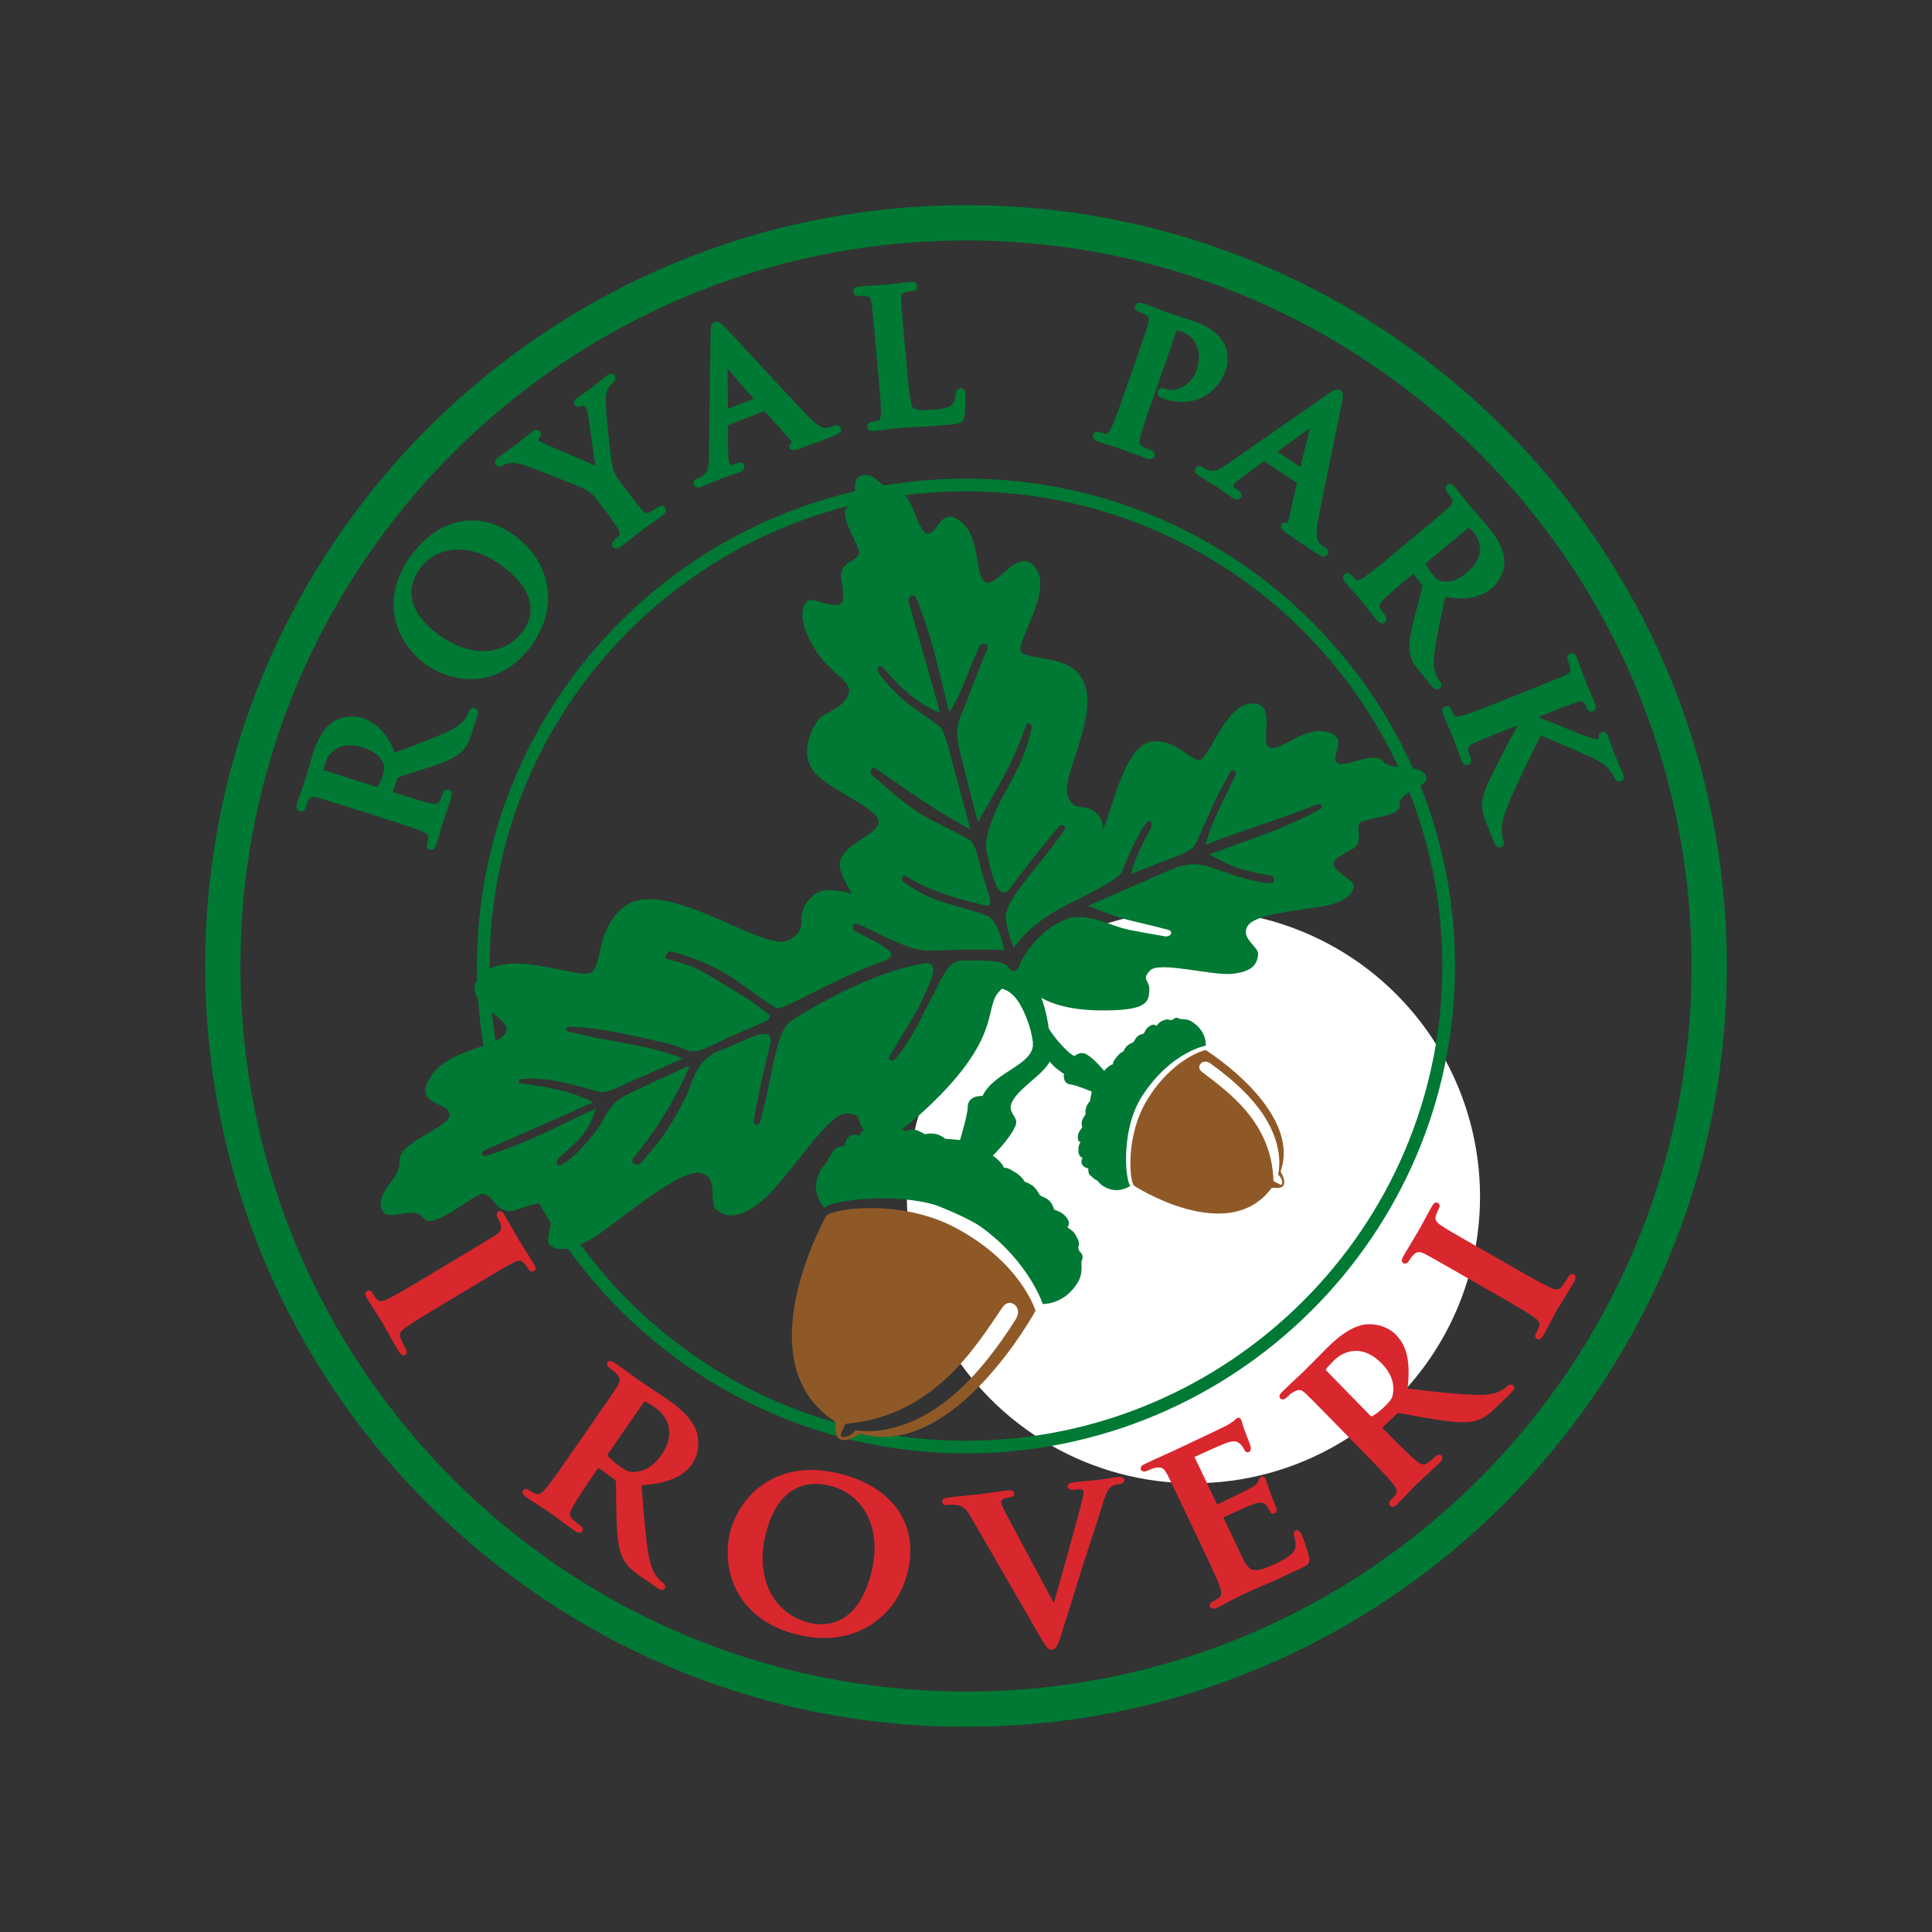 <?xml version="1.0" encoding="utf-8"?>
<!-- Generator: Adobe Illustrator 16.0.0, SVG Export Plug-In . SVG Version: 6.00 Build 0)  -->
<!DOCTYPE svg PUBLIC "-//W3C//DTD SVG 1.1//EN" "http://www.w3.org/Graphics/SVG/1.1/DTD/svg11.dtd">
<svg version="1.1" id="Layer_1" xmlns="http://www.w3.org/2000/svg" xmlns:xlink="http://www.w3.org/1999/xlink" x="0px" y="0px"
	 width="400px" height="400px" viewBox="0 0 400 400" enable-background="new 0 0 400 400" xml:space="preserve">
<rect x="0" y="0" width="400" height="400" fill="#333333" stroke="none"/>
<circle fill="#FFFFFF" cx="247.091" cy="247.758" r="59.333"/>
<g>
	<path fill="#007934" d="M200,99.098c-55.828,0-101.243,45.263-101.243,100.904c0,12.191,2.194,23.874,6.189,34.701l2.451-0.934
		c-3.887-10.537-6.021-21.907-6.021-33.767c0-54.195,44.242-98.284,98.624-98.284s98.623,44.089,98.623,98.284
		c0,54.191-44.241,98.282-98.623,98.282c-5.24,0-10.384-0.415-15.403-1.199c-0.148,0.081-0.41,0.133-0.815,0.146
		c-4.778-1.192-7.81-0.079-9.097,0.481c8.092,2.082,16.578,3.192,25.315,3.192c55.828,0,101.243-45.269,101.243-100.902
		C301.243,144.361,255.828,99.098,200,99.098"/>
	<path fill="#007934" d="M109.048,237.959l-2.544,0.708c11.963,28.616,36.765,50.618,67.207,58.782
		c-0.169-0.569-0.354-1.552-0.539-2.861C144.177,286.412,120.584,265.307,109.048,237.959"/>
	<path fill="#FFFFFF" d="M199.82,200.349c0.159-0.241,0.267-0.416,0.359-0.697C200.041,200.016,199.923,200.185,199.82,200.349"/>
	<path fill="#007934" d="M200,350.214c-82.964,0-150.217-67.251-150.217-150.214c0-82.956,67.253-150.211,150.217-150.211
		c82.963,0,150.216,67.255,150.216,150.211C350.216,282.963,282.963,350.214,200,350.214 M200,42.482
		c-86.994,0-157.518,70.529-157.518,157.518c0,86.996,70.523,157.518,157.518,157.518c86.999,0,157.518-70.521,157.518-157.518
		C357.518,113.012,286.999,42.482,200,42.482"/>
	<path fill="#007934" d="M67.013,159.441l10.998,3.502c0.046,0.015,0.088,0.026,0.112,0.031c0.386-0.554,0.801-1.456,1.093-2.384
		c0.446-1.4,0.41-1.767,0.205-2.389c-0.292-0.869-1.251-2.482-4.358-3.472c-0.934-0.297-1.82-0.446-2.642-0.446
		c-2.86,0-4.47,1.874-4.979,3.479C67.346,158.072,67.064,158.954,67.013,159.441 M89.256,175.947l-0.293-0.043
		c-0.225-0.069-0.41-0.221-0.513-0.423c-0.185-0.354-0.087-0.764,0-1.041c0.164-0.528,0.216-0.948,0.241-1.22
		c0.036-0.313-0.307-0.585-1.308-1.062c-1.44-0.656-4.43-1.604-7.594-2.61l-6.394-2.035c-5.518-1.753-6.513-2.069-7.682-2.364
		c-0.374-0.095-0.651-0.139-0.867-0.139c-0.317,0-0.609,0.057-0.999,0.743c-0.134,0.211-0.344,0.744-0.508,1.262
		c-0.077,0.241-0.308,0.969-1.016,0.969l-0.297-0.048c-0.929-0.295-0.595-1.346-0.481-1.692c0.373-1.187,0.835-2.5,1.193-3.51
		c0.222-0.63,0.405-1.138,0.498-1.43c0.195-0.626,0.493-1.656,0.784-2.664c0.277-0.977,0.554-1.936,0.734-2.49
		c0.723-2.271,1.748-4.814,3.896-6.492c0.81-0.638,2.337-1.323,4.188-1.323c0.733,0,1.457,0.113,2.148,0.333
		c3.036,0.964,5.082,3.123,6.773,7.17l1.4-0.53c4.194-1.589,7.512-2.846,10.029-4.071c2.508-1.244,3.204-2.507,3.466-2.984
		c0.2-0.376,0.329-0.656,0.405-0.902c0.231-0.738,0.774-0.797,0.938-0.797l0.282,0.044c0.318,0.103,0.481,0.308,0.563,0.464
		c0.19,0.367,0.099,0.777-0.015,1.13l-1.098,3.451c-0.662,2.086-1.169,3.04-2.087,3.928c-1.374,1.338-3.487,2.2-7.158,3.422
		c-1.051,0.346-2.194,0.71-3.22,1.033c-1.292,0.405-2.513,0.79-2.881,0.949c-0.042,0.015-0.062,0.025-0.113,0.187l-0.975,2.828
		l0.194,0.062c3.345,1.062,6.216,1.974,7.753,2.272c0.271,0.056,0.61,0.118,0.893,0.118c0.451,0,0.677-0.144,0.871-0.548
		c0.232-0.496,0.549-1.249,0.677-1.657c0.237-0.738,0.78-0.794,0.944-0.794l0.276,0.041c0.293,0.092,0.924,0.436,0.544,1.63
		c-0.446,1.4-1.021,3.041-1.411,4.151c-0.194,0.556-0.337,0.971-0.399,1.156c-0.087,0.277-0.235,0.815-0.421,1.457
		c-0.271,0.959-0.599,2.138-0.876,3.007C90.122,175.59,89.753,175.947,89.256,175.947"/>
	<path fill="#007934" d="M94.881,113.77c-3.241,0-6.057,1.4-7.933,3.946c-1.934,2.628-3.999,7.909,3.912,13.734
		c2.943,2.164,6.214,3.355,9.214,3.355c3.39,0,6.251-1.458,8.281-4.217c0.65-0.885,1.708-2.728,1.466-5.127
		c-0.292-2.859-2.312-5.687-5.999-8.402C100.899,114.909,97.809,113.77,94.881,113.77 M97.484,140.603
		c-3.338,0-6.727-1.139-9.532-3.205c-6.034-4.446-9.495-13.353-2.829-22.403c3.435-4.671,7.896-7.245,12.552-7.245
		c3.066,0,6.065,1.064,8.922,3.169c7.702,5.668,9.081,15.06,3.358,22.833C105.791,139.413,100.875,140.603,97.484,140.603"/>
	<path fill="#007934" d="M127.625,113.562c-0.298,0-0.559-0.136-0.743-0.382c-0.139-0.18-0.2-0.41-0.17-0.636
		c0.042-0.302,0.236-0.582,0.595-0.851c0.312-0.236,0.601-0.507,0.877-0.831c0.349-0.395-0.082-1.189-0.369-1.631
		c-0.872-1.348-1.852-2.651-2.174-3.077l-1.877-2.497c-1.153-1.528-1.882-1.928-2.892-2.487c-0.585-0.323-9.63-3.923-11.876-4.697
		c-1.389-0.481-2.691-0.712-3.491-0.613c-0.497,0.077-1.025,0.259-1.272,0.444c-0.6,0.451-1.205,0.4-1.543-0.056
		c-0.139-0.18-0.503-0.829,0.492-1.59c0.235-0.174,0.779-0.562,1.41-1.01c0.877-0.615,1.912-1.349,2.497-1.787
		c0.252-0.189,0.585-0.464,0.985-0.792c0.615-0.502,1.374-1.125,2.204-1.749c0.601-0.451,1.2-0.395,1.544,0.056
		c0.41,0.549,0.015,1.051-0.309,1.454l-0.117,0.151c0.046,0.174,0.235,0.338,0.913,0.676c0.901,0.48,7.716,3.374,10.624,4.607
		l0.302,0.131c-0.153-1.023-0.374-2.63-0.666-4.743c-0.359-2.604-0.728-5.296-0.866-5.896c-0.165-0.749-0.385-1.308-0.652-1.662
		c-0.234-0.312-0.24-0.179-0.456-0.082c-0.518,0.233-1.199,0.349-1.533-0.089c-0.267-0.354-0.405-0.905,0.431-1.546
		c0.533-0.399,1.072-0.769,1.596-1.123c0.471-0.317,0.922-0.627,1.337-0.943c0.334-0.246,0.975-0.769,1.61-1.279
		c0.651-0.526,1.288-1.043,1.579-1.262c0.708-0.53,1.277-0.484,1.611-0.043c0.148,0.2,0.215,0.441,0.178,0.687
		c-0.045,0.328-0.266,0.646-0.649,0.933c-0.216,0.164-0.642,0.636-0.873,1.138c-0.348,0.667-0.41,1.151-0.461,2.487
		c-0.087,1.99,1.036,12.237,1.451,13.875c0.338,1.32,0.984,2.174,1.729,3.164l1.881,2.497c0.318,0.426,1.293,1.723,2.354,2.938
		c0.677,0.782,1.113,0.946,1.723,0.6c0.452-0.246,1.148-0.677,1.549-0.977c0.625-0.475,1.221-0.431,1.549-0.002
		c0.144,0.194,0.523,0.872-0.533,1.669c-1.174,0.884-2.374,1.735-3.318,2.402c-0.6,0.422-1.092,0.774-1.409,1.012
		c-0.333,0.254-0.882,0.695-1.492,1.182c-0.764,0.616-1.615,1.3-2.24,1.775C128.348,113.342,128.004,113.562,127.625,113.562"/>
	<path fill="#007934" d="M150.647,76.355l0.071,8.286l5.349-2.053L150.647,76.355z M144.515,100.954
		c-0.415,0-0.743-0.228-0.897-0.628c-0.118-0.303-0.062-0.546,0.006-0.695c0.148-0.331,0.461-0.482,0.676-0.564
		c0.299-0.116,0.749-0.326,1-0.464c1.211-0.651,1.436-1.749,1.462-3.814l0.349-25.761c0.025-1.164,0.051-2.076,0.851-2.384
		c0.626-0.236,1.169,0.1,2,0.943c0.708,0.718,3.276,3.497,6.251,6.717c3.799,4.107,8.526,9.22,10.978,11.77
		c2.411,2.505,3.441,2.505,3.784,2.505c0.108,0,0.205-0.007,0.292-0.021c0.559-0.092,1.077-0.266,1.411-0.395
		c0.168-0.064,0.348-0.123,0.548-0.123c0.38,0,0.692,0.221,0.836,0.592c0.359,0.946-0.672,1.341-1.866,1.797
		c-1.144,0.441-3.825,1.472-6.758,2.518l-0.175,0.056c-0.943,0.303-1.579,0.272-1.8-0.3c-0.133-0.341-0.139-0.818,0.527-1.215
		l-5.681-6.389l-7.583,2.931l0.03,5.712c-0.01,1.056,0.148,1.861,0.262,2.151c0.118,0.315,0.241,0.341,0.405,0.341
		c0.112,0,0.312-0.026,0.63-0.146l0.528-0.205c0.268-0.103,0.457-0.146,0.636-0.146c0.18,0,0.62,0.056,0.82,0.589
		c0.139,0.349,0.21,1-0.825,1.399c-0.578,0.221-1.271,0.457-1.953,0.688c-0.661,0.223-1.318,0.446-1.861,0.654
		c-0.118,0.043-0.385,0.162-0.754,0.315c-0.82,0.354-2.128,0.913-3.4,1.405C144.936,100.905,144.72,100.954,144.515,100.954"/>
	<path fill="#007934" d="M180.74,89.24c-1.03,0-1.174-0.682-1.193-0.892c-0.021-0.22,0.005-0.938,1.147-1.041
		c0.416-0.042,0.815-0.124,1.216-0.251c0.303-0.087,0.42-0.51,0.477-1.618c0.041-1.554-0.23-4.528-0.543-7.971l-0.637-6.963
		c-0.508-5.574-0.6-6.579-0.778-7.748c-0.175-1.13-0.391-1.379-1.282-1.487c-0.323-0.049-0.703-0.036-1.134,0
		c-1.2,0.108-1.338-0.628-1.358-0.849c-0.087-0.961,1.005-1.069,1.368-1.105c1.026-0.095,2.246-0.169,3.304-0.233
		c0.783-0.049,1.471-0.09,1.912-0.128c0.379-0.036,1.092-0.121,1.897-0.218c1.112-0.133,2.395-0.287,3.25-0.364
		c1.349-0.121,1.481,0.554,1.508,0.841c0.036,0.377-0.134,0.7-0.456,0.887c-0.19,0.108-0.415,0.169-0.764,0.2
		c-0.354,0.031-0.938,0.118-1.364,0.231c-0.487,0.136-0.785,0.29-0.738,1.661c0.03,1.2,0.128,2.236,0.65,7.974l0.616,6.717
		c0.364,4.014,0.65,7.184,1.276,7.627c0.44,0.326,1.322,0.566,4.245,0.3c1.979-0.179,3.23-0.349,3.897-1.22
		c0.323-0.426,0.641-1.395,0.65-1.995c0.016-0.943,0.519-1.185,0.938-1.223h0.006c0.929,0,1.01,0.861,1.035,1.187
		c0.047,0.467,0.041,3.374-0.18,4.584c-0.23,1.318-0.851,1.575-2.855,1.754c-2.072,0.19-3.708,0.297-5.127,0.39l-1.309,0.082
		c-1.831,0.087-3.168,0.177-4.625,0.31c-0.41,0.036-1.235,0.11-2.133,0.231c-0.467,0.043-0.938,0.105-1.395,0.167
		c-0.441,0.061-0.866,0.117-1.241,0.151C180.921,89.235,180.828,89.24,180.74,89.24"/>
	<path fill="#007934" d="M238.067,93.809v0.626l0.005-0.626H238.067z M238.067,95.065c-0.195,0-0.416-0.041-0.652-0.123
		c-1.46-0.51-2.871-1.046-3.958-1.461c-0.677-0.256-1.226-0.467-1.584-0.593c-0.35-0.12-0.97-0.315-1.678-0.536
		c-0.953-0.3-2.065-0.646-2.896-0.936c-0.308-0.107-0.749-0.3-0.943-0.7c-0.108-0.221-0.118-0.475-0.036-0.713
		c0.185-0.531,0.692-0.746,1.477-0.475c0.519,0.182,0.944,0.247,1.216,0.28c0.349-0.003,0.707-0.508,1.098-1.277
		c0.687-1.399,1.665-4.217,2.804-7.481l2.221-6.378c1.928-5.522,2.257-6.473,2.573-7.617c0.313-1.1,0.221-1.415-0.549-1.884
		c-0.21-0.134-0.737-0.359-1.25-0.538c-1.052-0.37-1.006-0.998-0.883-1.339c0.129-0.382,0.468-0.613,0.893-0.613
		c0.215,0,0.457,0.054,0.811,0.174c1.106,0.387,2.327,0.851,3.353,1.244c0.733,0.282,1.369,0.523,1.79,0.672
		c0.708,0.243,1.553,0.513,2.431,0.79c0.963,0.305,1.964,0.62,2.831,0.923c4.736,1.651,5.932,3.935,6.326,4.687
		c0.61,1.194,1.066,3.328,0.339,5.41c-1.426,4.097-4.896,6.64-9.061,6.64c-1.199,0-2.42-0.21-3.626-0.631
		c-0.378-0.133-0.671-0.244-0.855-0.351c-0.702-0.413-0.707-0.89-0.595-1.223c0.148-0.415,0.492-0.654,0.959-0.654
		c0.251,0,0.548,0.067,0.99,0.223c1.707,0.595,4.937-0.564,6.091-3.871c0.486-1.39,0.989-3.482-0.2-5.625
		c-0.811-1.507-2.076-2.133-2.764-2.369c-0.584-0.205-0.933-0.277-1.118-0.302c-0.015,0.036-0.035,0.082-0.062,0.151l-5.014,14.396
		c-1.144,3.276-2.134,6.106-2.487,7.693c-0.277,1.182-0.107,1.479,0.395,1.733c0.467,0.238,1.2,0.574,1.713,0.751
		c1.112,0.39,0.912,1.144,0.861,1.292C238.888,94.829,238.528,95.065,238.067,95.065"/>
	<path fill="#007934" d="M264.473,93.519l4.785,3.156l1.912-8.038L264.473,93.519z M274.062,115.231
		c-0.374,0-0.779-0.197-1.805-0.872c-1.175-0.774-3.507-2.317-5.979-4.038l-0.149-0.11c-0.537-0.395-1.271-0.936-0.804-1.638
		c0.297-0.444,0.887-0.472,1.317-0.27l1.866-8.33l-6.789-4.481l-4.63,3.351c-0.862,0.6-1.426,1.2-1.601,1.461
		c-0.153,0.236-0.128,0.338-0.116,0.379c0.02,0.075,0.111,0.282,0.558,0.574l0.478,0.315c0.83,0.546,0.723,1.085,0.491,1.439
		c-0.379,0.577-1.163,0.446-1.625,0.141c-0.522-0.346-1.117-0.771-1.713-1.197c-0.559-0.405-1.112-0.805-1.594-1.123
		c-0.108-0.066-0.35-0.215-0.682-0.415c-0.765-0.467-1.99-1.205-3.133-1.964c-0.935-0.615-0.826-1.202-0.575-1.587
		c0.348-0.526,1.103-0.393,1.42-0.182c0.271,0.177,0.708,0.42,0.959,0.549c1.235,0.603,2.322,0.103,3.958-1.031l21.162-14.706
		c0.907-0.618,1.359-0.872,1.831-0.872c0.22,0,0.42,0.061,0.604,0.179c0.692,0.459,0.533,1.369,0.389,2.174
		c-0.168,0.997-0.942,4.732-1.835,9.055c-1.128,5.458-2.533,12.25-3.179,15.716c-0.682,3.667,0.04,4.436,0.349,4.764
		c0.405,0.4,0.846,0.723,1.144,0.918c0.153,0.103,0.487,0.318,0.569,0.712c0.03,0.159,0.035,0.411-0.148,0.688
		C274.631,115.088,274.369,115.231,274.062,115.231"/>
	<path fill="#007934" d="M295.141,116.665c0.262,0.624,0.8,1.459,1.426,2.208c0.938,1.128,1.267,1.297,1.896,1.461
		c0.282,0.066,0.586,0.103,0.897,0.103c0.954,0,2.482-0.331,4.374-1.908c3.852-3.208,2.79-6.573,1.549-8.061
		c-0.205-0.246-0.8-0.964-1.179-1.264l-8.876,7.381C295.192,116.619,295.162,116.647,295.141,116.665 M297.479,142.703
		c-0.452,0-0.775-0.315-1.031-0.623l-2.317-2.784c-1.399-1.68-1.934-2.621-2.185-3.872c-0.389-1.877,0.021-4.125,0.97-7.876
		c0.271-1.063,0.579-2.217,0.86-3.25c0.354-1.315,0.688-2.562,0.755-2.958c0.01-0.046,0.01-0.067-0.098-0.195l-1.855-2.345
		l-0.16,0.13c-2.723,2.266-5.014,4.179-6.091,5.314c-0.872,0.893-0.882,1.233-0.585,1.715c0.298,0.464,0.759,1.139,1.03,1.464
		c0.482,0.58,0.334,1.136-0.021,1.433c-0.174,0.144-0.379,0.221-0.595,0.221c-0.481,0-0.841-0.367-1.071-0.641
		c-0.953-1.144-2.035-2.528-2.764-3.451c-0.349-0.446-0.615-0.785-0.733-0.928c-0.185-0.221-0.56-0.638-0.994-1.133
		c-0.667-0.744-1.482-1.662-2.072-2.367c-0.211-0.254-0.487-0.646-0.445-1.089c0.024-0.244,0.144-0.467,0.338-0.628
		c0.153-0.133,0.349-0.205,0.554-0.205c0.436,0,0.754,0.321,0.954,0.562c0.349,0.423,0.677,0.695,0.892,0.861
		c0.082,0.066,0.148,0.09,0.241,0.09c0.322,0,0.846-0.297,1.364-0.618c1.312-0.856,3.62-2.774,6.286-5l5.384-4.481
		c4.271-3.559,5.041-4.2,5.896-5.009c0.836-0.782,0.923-1.103,0.503-1.9c-0.108-0.223-0.447-0.689-0.795-1.105
		c-0.205-0.251-0.44-0.589-0.405-0.984c0.016-0.169,0.087-0.416,0.338-0.621c0.164-0.139,0.364-0.213,0.569-0.213
		c0.478,0,0.826,0.372,1.113,0.72c0.806,0.967,1.677,2.077,2.338,2.928c0.399,0.51,0.724,0.928,0.919,1.159
		c0.425,0.508,1.138,1.323,1.84,2.115c0.666,0.756,1.317,1.495,1.682,1.936c1.528,1.833,3.117,4.071,3.374,6.784
		c0.163,1.656-0.574,4.205-2.574,5.871c-2.471,2.056-5.379,2.6-9.695,1.846l-0.313,1.513c-0.917,4.374-1.636,7.825-1.959,10.596
		c-0.308,2.787,0.385,4.053,0.646,4.53c0.215,0.375,0.379,0.628,0.549,0.831c0.477,0.569,0.333,1.128-0.021,1.425
		C297.858,142.664,297.633,142.703,297.479,142.703"/>
	<path fill="#007934" d="M310.432,175.455c-0.691,0-0.985-0.738-1.144-1.133l-1.221-3.082c-0.415-1.036-0.687-1.715-0.923-2.528
		c-0.636-2.156-0.194-3.569,0.569-5.694c0.687-1.91,5.03-10.188,6.532-12.873l-1.728,0.685c-3.282,1.305-6.045,2.407-7.497,3.1
		c-1.225,0.595-1.112,1.112-1.061,1.333c0.112,0.471,0.349,1.264,0.518,1.697c0.169,0.426,0.112,0.738,0.031,0.923
		c-0.098,0.216-0.268,0.38-0.487,0.467l-0.108,0.043l-0.235,0.023c-0.262,0-0.759-0.124-1.092-0.946
		c-0.472-1.2-0.949-2.505-1.329-3.548c-0.246-0.68-0.451-1.249-0.59-1.595c-0.138-0.346-0.399-0.946-0.692-1.623
		c-0.404-0.918-0.866-1.987-1.188-2.799c-0.124-0.308-0.267-0.764-0.088-1.172c0.093-0.226,0.277-0.4,0.513-0.495l0.334-0.064
		c0.425,0,0.764,0.295,0.989,0.874c0.154,0.39,0.344,0.736,0.584,1.092c0.052,0.082,0.129,0.2,0.492,0.2
		c0.328,0,0.771-0.1,1.195-0.203c1.503-0.397,4.266-1.5,7.471-2.771l6.292-2.502c5.384-2.141,6.353-2.528,7.439-3.041
		c1.035-0.482,1.216-0.759,1.062-1.651c-0.032-0.244-0.205-0.79-0.405-1.297c-0.426-1.072,0.158-1.436,0.43-1.543l0.113-0.046
		l0.23-0.023c0.677,0,0.954,0.7,1.102,1.074c0.447,1.128,0.908,2.395,1.277,3.415c0.246,0.68,0.451,1.246,0.591,1.584
		c0.153,0.39,0.445,1.062,0.764,1.79c0.373,0.862,0.784,1.799,1.045,2.451c0.344,0.881,0.222,1.448-0.373,1.687
		c-0.124,0.049-0.242,0.071-0.364,0.071c-0.298,0-0.713-0.136-0.975-0.792c-0.123-0.311-0.226-0.479-0.451-0.854
		c-0.461-0.735-0.82-0.566-1.8-0.235c-1.128,0.369-2.065,0.738-7.507,2.899l-0.271,0.11c0.784,0.315,1.779,0.723,2.84,1.156
		c2.673,1.092,5.697,2.328,6.65,2.653l0.211,0.072c1.076,0.364,2.005,0.677,2.522,0.677c0.118,0,0.175-0.015,0.189-0.026
		c0.114-0.043,0.144-0.079,0.144-0.079c-0.066-0.285-0.179-1.007,0.539-1.294c0.123-0.051,0.246-0.077,0.369-0.077
		c0.646,0,0.902,0.633,0.994,0.872c0.139,0.351,0.358,0.979,0.601,1.651c0.262,0.739,0.544,1.533,0.743,2.041
		c0.216,0.546,0.549,1.297,0.877,2.046c0.328,0.754,0.656,1.5,0.877,2.046c0.436,1.103-0.221,1.464-0.437,1.548
		c-0.123,0.046-0.246,0.072-0.368,0.072c-0.646,0-0.893-0.625-0.975-0.831c-0.174-0.436-0.631-1.194-1.092-1.71
		c-0.913-0.987-2.175-1.817-3.965-2.612c-1.44-0.651-7.813-3.425-10.157-4.392c-1.472,2.694-5.614,11.427-6.322,13.19l-0.148,0.377
		c-0.806,1.974-1.631,4.015-1.615,5.968c-0.005,1.238,0.185,1.897,0.298,2.179c0.302,0.771-0.057,1.233-0.452,1.392
		C310.678,175.429,310.555,175.455,310.432,175.455"/>
	<path fill="#D9272E" d="M83.543,280.609c-0.327,0-0.65-0.243-0.928-0.707c-0.929-1.544-1.82-3.151-2.522-4.407
		c-0.446-0.8-0.811-1.453-1.057-1.863c-0.226-0.372-0.661-1.049-1.164-1.826c-0.666-1.035-1.446-2.235-1.969-3.109
		c-0.169-0.287-0.262-0.533-0.276-0.751c-0.016-0.285,0.103-0.517,0.332-0.657c0.309-0.177,0.739-0.271,1.19,0.484
		c0.323,0.534,0.616,0.932,0.893,1.213c0.527,0.554,0.901,0.541,2.117,0c1.616-0.735,4.636-2.546,8.132-4.64l6.538-3.915
		c5.507-3.298,6.655-3.984,7.814-4.735c1.133-0.79,1.24-1.32,1.04-2.146c-0.106-0.427-0.312-0.888-0.62-1.41
		c-0.163-0.271-0.235-0.48-0.229-0.675c0.005-0.177,0.076-0.431,0.404-0.628l0.077-0.046l0.205-0.033
		c0.323,0,0.615,0.267,1.005,0.92c0.456,0.761,1.082,1.866,1.671,2.899c0.524,0.921,1.016,1.785,1.323,2.298
		c0.256,0.433,0.723,1.169,1.236,1.984c0.62,0.981,1.312,2.076,1.799,2.887c0.277,0.461,0.375,0.8,0.313,1.057
		c-0.041,0.148-0.128,0.266-0.257,0.343c-0.559,0.333-1.005-0.082-1.23-0.459c-0.23-0.382-0.451-0.648-0.774-1.005
		c-0.718-0.844-1.163-0.849-2.491-0.169c-1.216,0.612-2.227,1.215-7.815,4.561l-6.604,3.959c-3.496,2.094-6.521,3.903-7.973,5.009
		c-0.866,0.685-1.159,1.144-0.728,2.199c0.216,0.553,0.677,1.421,1.021,1.995c0.349,0.582,0.193,1.082-0.134,1.28
		C83.774,280.576,83.661,280.609,83.543,280.609"/>
	<path fill="#D9272E" d="M133.465,290.168c-0.03,0-0.082,0-0.199,0.172l-7.317,10.567c-0.205,0.3-0.175,0.356-0.082,0.528
		c0.666,0.852,1.836,1.725,2.472,2.163c1.415,0.979,1.927,1.154,2.676,1.154l0.128-0.003c1.549-0.01,3.8-0.622,5.774-3.479
		c1.492-2.148,1.979-4.218,1.455-6.143c-0.537-1.995-1.999-3.183-2.604-3.603c-0.975-0.675-1.82-1.189-2.199-1.347
		C133.547,290.178,133.501,290.168,133.465,290.168 M137.029,329.188c-0.231,0-0.482-0.103-0.837-0.351l-3.507-2.428
		c-2.005-1.388-2.948-2.328-3.619-3.6c-1.031-1.882-1.282-4.346-1.431-8.827c-0.072-1.639-0.072-3.426-0.077-4.858
		c0-1.117,0-1.999-0.036-2.366c-0.041-0.226-0.159-0.346-0.358-0.484l-3.247-2.374l-0.399,0.515
		c-1.825,2.639-4.046,5.892-5.009,7.677c-0.596,1.128-0.77,1.707,0.056,2.48c0.467,0.441,1.21,1.023,1.676,1.342
		c0.442,0.308,0.488,0.828,0.277,1.133c-0.266,0.38-0.805,0.38-1.451-0.066c-1.415-0.979-3.199-2.297-4.394-3.185
		c-0.605-0.443-1.057-0.779-1.241-0.904c-0.287-0.198-0.866-0.567-1.543-1c-0.985-0.629-2.185-1.397-3.051-2
		c-0.385-0.262-0.596-0.526-0.647-0.795c-0.029-0.182,0.011-0.356,0.119-0.51c0.251-0.361,0.764-0.41,1.282-0.049
		c0.513,0.356,0.943,0.598,1.312,0.735c0.733,0.303,1.282-0.185,2.041-1.041c1.2-1.379,3.138-4.176,5.379-7.417l4.339-6.263
		c3.777-5.453,4.425-6.389,5.157-7.538c0.671-1.123,0.632-1.598-0.23-2.65c-0.195-0.233-0.733-0.679-1.312-1.077
		c-0.651-0.453-0.662-0.943-0.446-1.248c0.267-0.382,0.708-0.39,1.502,0.169c1.186,0.82,2.513,1.785,3.528,2.522
		c0.63,0.459,1.144,0.834,1.431,1.034c0.656,0.453,1.907,1.286,3.107,2.084c1.087,0.723,2.133,1.42,2.666,1.789
		c2.226,1.539,4.922,3.664,6.051,6.476c0.533,1.383,0.954,4.403-0.831,6.977c-1.852,2.672-4.989,4.007-10.455,4.433l0.047,0.569
		c0.45,5.896,0.805,10.553,1.45,14.105c0.58,3.174,1.631,4.272,2.133,4.802l0.094,0.098c0.297,0.32,0.486,0.451,0.769,0.648
		c0.21,0.142,0.343,0.349,0.384,0.577c0.041,0.2,0,0.403-0.103,0.554C137.424,329.135,137.192,329.188,137.029,329.188"/>
	<path fill="#D9272E" d="M168.901,307.234c-3.579,0-8.286,1.817-10.403,10.494c-2.18,8.914,1.574,16.426,9.122,18.269
		c0.783,0.192,1.584,0.29,2.384,0.293c3.549,0,8.245-1.907,10.465-10.999c2.117-8.652-1.456-15.927-8.686-17.694
		C170.798,307.355,169.829,307.234,168.901,307.234 M170.619,339.13c-1.774,0-3.625-0.229-5.481-0.685
		c-5.805-1.417-10.127-4.496-12.495-8.906c-1.959-3.633-2.498-8.099-1.487-12.247c1.573-6.445,7.378-12.952,16.792-12.952
		c1.846,0,3.805,0.249,5.811,0.739c5.445,1.327,9.644,3.935,12.142,7.537c2.503,3.602,3.199,8.058,2.02,12.875
		C185.895,333.774,179.104,339.13,170.619,339.13"/>
	<path fill="#D9272E" d="M217.73,341.558c-0.723,0-1.205-0.628-2.292-2.517l-14.372-24.874c-1.257-2.185-1.867-2.431-3.431-2.626
		c-0.625-0.069-1.317,0.017-1.655,0.057l-0.16,0.011c-0.42,0-0.697-0.249-0.748-0.678c-0.088-0.709,0.799-0.825,1.328-0.895
		c1.312-0.158,2.666-0.291,3.887-0.41c0.99-0.097,1.887-0.184,2.589-0.269c0.441-0.054,1.072-0.148,1.811-0.256
		c1.117-0.165,2.486-0.364,3.825-0.524c0.158-0.02,0.317-0.03,0.461-0.03c0.806,0,0.97,0.364,0.994,0.579
		c0.058,0.465-0.301,0.815-0.922,0.891c-0.514,0.063-1.225,0.174-1.503,0.428c-0.22,0.19-0.286,0.361-0.251,0.644
		c0.066,0.569,0.764,1.899,1.364,2.994l9.522,17.813c1.471-5.043,5.271-18.731,5.957-21.574c0.164-0.689,0.242-1.251,0.21-1.5
		c-0.03-0.269-0.097-0.328-0.456-0.418c-0.445-0.074-1.153-0.043-1.682,0.021c-0.631,0.074-1.102-0.182-1.158-0.639
		c-0.088-0.71,0.896-0.835,1.481-0.912c1.497-0.18,2.887-0.3,3.805-0.382c0.44-0.039,0.774-0.067,0.954-0.087
		c0.307-0.042,0.825-0.118,1.43-0.211c0.883-0.139,1.934-0.3,2.744-0.395c1.025-0.131,1.276,0.311,1.307,0.569
		c0.021,0.18,0.021,0.773-0.928,0.89c-0.579,0.066-1.364,0.153-1.928,0.685c-0.441,0.413-0.944,1.054-1.774,3.923
		c-0.82,2.725-1.482,4.719-2.312,7.245c-0.467,1.422-0.995,3.017-1.636,5.012c-0.938,2.989-1.759,5.643-2.446,7.863
		c-0.83,2.669-1.46,4.712-1.871,5.964c-0.8,2.583-1.159,3.498-2,3.599L217.73,341.558z"/>
	<path fill="#D9272E" d="M251.192,333.074c-0.302,0-0.532-0.139-0.65-0.392c-0.082-0.169-0.093-0.359-0.031-0.539
		c0.087-0.24,0.298-0.443,0.626-0.599c0.564-0.27,0.984-0.521,1.286-0.775c0.528-0.41,0.555-0.984,0.113-2.289
		c-0.604-1.744-2.132-4.953-3.753-8.355l-3.276-6.881c-2.852-5.992-3.343-7.022-3.974-8.225c-0.683-1.211-1.164-1.32-2.416-1.115
		c-0.297,0.052-0.948,0.297-1.589,0.6c-0.604,0.287-1.107,0.182-1.303-0.233c-0.312-0.65,0.527-1.051,0.888-1.223
		c1.22-0.579,2.609-1.202,3.783-1.733c0.862-0.384,1.605-0.718,2.088-0.948l1.928-0.912c2.969-1.4,8.491-4.008,9.064-4.32
		c0.519-0.29,0.959-0.601,1.282-0.829l0.282-0.196c0.062-0.047,0.133-0.121,0.2-0.188c0.118-0.123,0.241-0.249,0.395-0.325
		c0.354-0.167,0.673-0.023,0.872,0.385c0.057,0.114,0.087,0.248,0.128,0.43c0.093,0.383,0.241,1.018,0.76,2.262
		c0.056,0.164,0.173,0.465,0.307,0.815c0.271,0.692,0.61,1.557,0.702,1.907c0.062,0.303,0.2,0.969-0.322,1.221
		c-0.549,0.261-0.872-0.27-0.985-0.5c-0.139-0.301-0.481-0.885-0.86-1.18c-0.385-0.317-0.677-0.522-1.236-0.522
		c-0.451,0-1.041,0.136-1.8,0.415c-0.718,0.233-5.558,2.422-6.39,2.82l4.636,9.711c0.057,0.121,0.088,0.146,0.093,0.151l0.098-0.079
		c4.983-2.38,6.476-3.15,6.851-3.379c0.938-0.559,1.379-0.883,1.507-1.333c0.072-0.172,0.118-0.293,0.154-0.398
		c0.092-0.264,0.175-0.491,0.415-0.607c0.333-0.161,0.759,0.028,0.938,0.408c0.076,0.169,0.186,0.492,0.477,1.355l0.568,1.675
		c0.272,0.808,0.919,2.405,1.048,2.669c0.481,1.007,0.111,1.364-0.145,1.486c-0.128,0.062-0.251,0.093-0.369,0.093
		c-0.144,0-0.41-0.052-0.568-0.385c-0.077-0.115-0.165-0.273-0.257-0.44c-0.158-0.279-0.329-0.582-0.534-0.87
		c-0.63-0.696-1.379-0.784-2.604-0.33c-0.743,0.244-5.209,2.259-6.332,2.792c0.01,0.021,0.025,0.063,0.057,0.128l1.487,3.12
		c0.189,0.4,0.461,0.979,0.764,1.623c0.696,1.497,1.574,3.366,1.984,4.146c0.701,1.358,1.384,1.89,2.425,1.89
		c0.908,0,2.153-0.41,4.169-1.366c0.641-0.309,2.59-1.233,3.467-2.241c0.691-0.82,0.773-1.754,0.302-3.431
		c-0.082-0.351-0.215-0.917,0.338-1.182c0.514-0.243,0.975,0.364,1.226,0.893c0.426,0.893,1.379,3.735,1.528,4.658
		c0.246,1.371-0.322,1.641-1.846,2.366c-3.021,1.441-5.477,2.554-7.512,3.41l-1.293,0.577c-1.379,0.612-2.502,1.115-3.419,1.551
		c-0.186,0.09-0.437,0.218-0.729,0.366c-0.435,0.226-0.969,0.5-1.542,0.774c-0.934,0.497-1.923,1.028-2.759,1.423
		C251.649,333.008,251.408,333.074,251.192,333.074"/>
	<path fill="#D9272E" d="M280.728,279.685c-2.271,0-3.866,1.322-4.45,1.892c-0.847,0.831-1.514,1.562-1.738,1.905
		c-0.057,0.115-0.077,0.151,0.098,0.328l8.987,9.188c0.216,0.218,0.288,0.218,0.323,0.218c0.047,0,0.103-0.013,0.181-0.036
		c0.964-0.494,2.04-1.477,2.594-2.018c1.271-1.24,1.527-1.723,1.661-2.538c0.281-1.521,0.108-3.846-2.317-6.327
		C284.367,280.563,282.573,279.685,280.728,279.685 M288.306,311.982c-0.185,0-0.349-0.072-0.481-0.21
		c-0.129-0.131-0.2-0.312-0.2-0.497c0-0.257,0.134-0.519,0.396-0.77c0.445-0.438,0.764-0.815,0.969-1.151
		c0.364-0.556,0.205-1.109-0.636-2.199c-1.129-1.441-3.508-3.874-6.261-6.689l-5.327-5.445c-4.492-4.589-5.426-5.545-6.426-6.493
		c-1.036-0.926-1.369-0.965-2.646-0.272c-0.267,0.142-0.805,0.59-1.308,1.082c-0.482,0.467-0.989,0.533-1.312,0.203
		c-0.497-0.519,0.164-1.17,0.452-1.444c1.03-1.01,2.224-2.127,3.147-2.986c0.568-0.53,1.03-0.962,1.282-1.205
		c0.559-0.546,1.574-1.582,2.568-2.59c0.938-0.953,1.856-1.884,2.334-2.351c1.932-1.893,4.526-4.138,7.501-4.712
		c0.354-0.062,0.749-0.095,1.154-0.095c1.009,0,3.567,0.218,5.542,2.229c2.271,2.326,2.989,5.656,2.369,11.104l0.636,0.072
		c5.846,0.674,10.461,1.203,14.06,1.241l0.205,0.003c3.071,0,4.266-0.775,4.912-1.188l0.112-0.072c0.37-0.23,0.533-0.389,0.78-0.633
		c0.339-0.33,0.887-0.344,1.169-0.059c0.533,0.551-0.077,1.15-0.303,1.376l-3.056,2.982c-1.738,1.707-2.846,2.458-4.215,2.871
		c-1.99,0.639-4.615,0.42-8.942-0.267c-1.62-0.238-3.369-0.577-4.78-0.847c-1.097-0.212-1.968-0.379-2.332-0.412
		c-0.236,0-0.374,0.09-0.549,0.262l-2.942,2.737l0.43,0.49c2.241,2.29,5.016,5.084,6.585,6.371c1.05,0.843,1.568,1.057,2.455,0.415
		c0.513-0.369,1.221-0.989,1.631-1.39c0.339-0.328,0.883-0.341,1.164-0.059c0.158,0.164,0.451,0.636-0.338,1.41
		c-1.236,1.207-2.877,2.72-3.97,3.723c-0.543,0.505-0.959,0.885-1.113,1.035c-0.251,0.247-0.712,0.736-1.265,1.313
		c-0.806,0.851-1.796,1.894-2.55,2.635C288.881,311.824,288.588,311.982,288.306,311.982"/>
	<path fill="#D9272E" d="M318.549,277.328c-0.114,0-0.231-0.031-0.339-0.093c-0.186-0.107-0.303-0.284-0.344-0.499
		c-0.036-0.23,0.025-0.49,0.185-0.772c0.312-0.546,0.513-0.994,0.626-1.373c0.21-0.688-0.01-1.08-1.041-1.847
		c-1.415-1.041-4.446-2.776-7.953-4.786l-6.681-3.828c-5.733-3.284-6.748-3.866-7.953-4.499c-1.118-0.541-1.626-0.557-2.385,0.139
		c-0.312,0.299-0.62,0.707-0.923,1.235c-0.221,0.382-0.655,0.808-1.226,0.479c-0.579-0.334-0.098-1.172,0.107-1.531
		c0.446-0.779,1.113-1.884,1.733-2.917c0.539-0.89,1.042-1.723,1.333-2.233c0.252-0.433,0.657-1.185,1.107-2.015
		c0.56-1.033,1.186-2.19,1.662-3.018c0.312-0.549,0.604-0.806,0.917-0.806h0.088l0.189,0.072c0.328,0.188,0.41,0.44,0.415,0.621
		c0.011,0.193-0.056,0.402-0.215,0.677c-0.221,0.387-0.344,0.707-0.497,1.166c-0.364,0.974-0.134,1.456,1.071,2.256
		c1.118,0.759,2.123,1.333,7.702,4.53l6.778,3.882c3.532,2.024,6.584,3.773,8.271,4.507c0.477,0.197,0.805,0.282,1.082,0.282
		c0.308,0,0.687-0.087,1.194-0.724c0.369-0.456,0.907-1.284,1.24-1.868c0.293-0.514,0.815-0.719,1.18-0.505
		c0.154,0.086,0.262,0.228,0.309,0.399c0.076,0.271-0.006,0.621-0.226,1.005c-0.897,1.569-1.867,3.141-2.621,4.371
		c-0.472,0.772-0.866,1.405-1.097,1.812c-0.216,0.372-0.585,1.077-1.006,1.88c-0.578,1.095-1.256,2.376-1.769,3.266
		C319.188,277.082,318.882,277.328,318.549,277.328"/>
	<path fill="#007934" d="M236.472,226.922c5.943-9.181,13.157-10.419,13.157-10.419s0.385-2.797-2.758-4.92
		c-0.596-0.423-1.523-0.62-2.544-0.61c-0.098-0.084-0.395-0.172-0.564-0.238c-0.384-0.066-0.732,0.148-0.907,0.361
		c-0.185,0.003-0.354,0.12-0.533,0.132c-0.287-0.162-0.769-0.306-1.384,0.027c-0.908,0.252-1.23,0.839-1.4,1.031
		c-0.072,0.1-0.174,0.104-0.174,0.104c-0.19-0.159-0.585-0.497-1.462,0.134c-0.697,0.433-1.088,1.472-1.088,1.472
		s-0.896,0.166-1.326,0.581c-0.427,0.4-0.657,0.978-0.816,1.174c-0.189,0.105-0.896,0.354-1.497,0.954
		c-0.585,0.803-0.559,0.975-0.559,0.975s-0.815,0.26-1.549,1.325c-0.753,0.99-0.641,1.164-0.641,1.27c0,0,0.021,0.079-0.083,0.092
		c-0.173,0.011-1.071,0.456-1.728,1.354c-0.513-0.605-2.655-3.108-4.097-3.631c-0.748-0.22-1.467,0.11-2.077,0.544
		c-0.933-0.205-4.111-3.612-5.317-5.737l-2.384,1.409c0.016,0.192-0.005-0.093,0,0c0.631,3.087,2.317,6.073,5.528,8.017l-0.012,0.09
		c0,0-0.276,1.975,1.401,2.107c1.01,0.092,4.368,1.481,4.368,1.481l-0.38,2.06c0,0-0.184,0.005-0.655,0.885
		c-0.391,0.959-0.237,1.773-0.237,1.773s-0.486,0.683-0.717,1.26c-0.231,0.565,0.03,1.476,0.03,1.476s-0.759,0.801-0.888,1.56
		c-0.234,1.477,0.581,1.409,0.581,1.409s-0.596,0.615-0.488,1.9c0.026,1.204,0.871,1.407,0.871,1.407s-0.507,0.692-0.076,1.393
		c0.328,0.612,1.262,0.803,1.262,0.803s-0.082,1.037,0.317,1.356c0.298,0.273,0.897,0.858,1.569,1.184
		c0.312,0.328,0.609,0.677,0.913,0.92c2.64,1.813,4.83,0.782,5.896,0.147C233,244.52,231.949,233.898,236.472,226.922"/>
	<path fill="#8F5927" d="M265.463,244.953c-0.066,0.535-0.385,0.349-0.902,0.051c-0.646-0.377-0.903-0.281-0.923-0.781
		c-0.437-11.881-9.266-18.077-14.783-22.297c-0.625-0.482-0.661-1.108-0.43-1.478c0.076-0.125,0.158-0.22,0.235-0.305
		c0.046-0.049,0.098-0.087,0.154-0.128c0.025-0.016,0.051-0.031,0.076-0.044c0.421-0.249,1.076-0.261,1.748,0.226
		c8.174,5.899,11.286,10.553,12.818,14.116c2.227,5.179,1.159,8.876,1.159,8.876C265.14,243.643,265.535,244.358,265.463,244.953
		 M265.12,242.561c4.507-12.678-15.526-25.179-15.526-25.179s-6.847,1.618-12.188,10.505c-4.344,7.222-3.625,16.612-2.6,17.625
		c0,0,19.53,12.625,28.474,0.432c0.717-0.105,1.912,0.279,2.439-0.501C266.247,244.563,265.432,243.077,265.12,242.561"/>
	<path fill="#007934" d="M193.919,249.567c0,0,6.649,2.585,9.26,4.497c9.896,7.205,12.716,15.918,12.716,15.918
		s4.688,0.183,7.44-4.816c0.528-0.959,0.692-2.382,0.554-3.913c0.103-0.153,0.175-0.592,0.256-0.884
		c0.037-0.559-0.332-1.069-0.65-1.279c-0.057-0.28-0.236-0.523-0.287-0.803c0.21-0.456,0.344-1.182-0.241-2.059
		c-0.518-1.315-1.431-1.713-1.749-1.951c-0.173-0.092-0.178-0.233-0.178-0.233c0.215-0.325,0.654-0.964-0.406-2.182
		c-0.748-0.974-2.369-1.407-2.369-1.407s-0.385-1.31-1.051-1.897c-0.671-0.59-1.559-0.843-1.872-1.064
		c-0.189-0.238-0.65-1.297-1.65-2.091c-1.262-0.754-1.539-0.703-1.539-0.703s-0.491-1.177-2.209-2.123
		c-1.579-0.984-1.841-0.794-1.97-0.779c0,0-0.138,0.021-0.164-0.118c-0.046-0.264-0.846-1.53-2.271-2.381
		c0.831-0.859,4.267-4.434,4.836-6.653c0.226-1.162-0.954-1.926-1.103-3.031c-0.431-3.291,6.886-6.867,8.184-10.09v-2.082
		c-0.272,0.046-3.605-1.705-3.595-1.557c0.333,4.636-7.994,5.907-10.43,10.994l-0.139,0.03c0,0-2.983-0.156-2.938,2.366
		c-0.01,1.544-1.594,6.761-1.594,6.761l-3.139-0.281c0,0-0.041-0.267-1.415-0.862c-1.497-0.431-2.703-0.071-2.703-0.071
		s-1.092-0.649-1.983-0.913c-0.888-0.249-2.199,0.267-2.199,0.267s-1.303-1.022-2.457-1.092c-2.267-0.156-2.051,1.063-2.051,1.063
		s-0.99-0.795-2.897-0.446c-1.799,0.19-1.974,1.485-1.974,1.485s-1.107-0.642-2.082,0.095c-0.887,0.579-1.041,2.015-1.041,2.015
		s-1.554,0.003-1.994,0.651c-0.344,0.479-1.139,1.467-1.508,2.527c-0.472,0.506-0.938,1.016-1.277,1.487
		c-2.322,4.221-0.456,6.627,0.652,8.119C172.08,248.411,185.428,246.891,193.919,249.567"/>
	<path fill="#007934" d="M273.195,167.615c-8.861,4.687-13.388,5.717-22.833,9.317c4.691,2.282,4.435,2.789,12.885,4.425
		c0.719,0.139,0.703,1.5,0.042,1.492c-4.015-0.051-10.332-2.533-12.02-3.087c-1.39-0.459-2.307-0.749-3.988-0.828
		c-1.082-0.041-2.288,0.213-3.543,0.587c-0.713,0.256-16.168,6.999-18.47,8.006c7.932,3.294,7.998,2.694,16.536,4.966
		c1.312,0.349,0.522,1.574-0.651,1.361c-7.081-1.279-7.723-1.282-10.338-2.197c-2.645-0.93-6.722-2.492-9.762-1.436
		c-5.522,1.908-9.245,7.456-10.04,9.807c-0.241,0.708-1.246,1.77-2.185,0.251c-1.004-1.628-5.855-1.454-9.998-1.402
		c-2.755,0.323-4.128,4.297-5.44,6.722c-2.431,4.492-4.363,9.363-8.163,13.778c-0.302,0.339-1.39-0.01-1.2-0.344
		c3.369-6.155,6.81-10.421,8.999-17.069c0.354-1.077,0.384-2.358-1.062-2.584c-1.215,0.174-2.445,0.405-3.666,0.697
		c-0.006,0.005-0.016,0.005-0.021,0.008h-0.01c-0.365,0.087-0.724,0.18-1.082,0.279c-11.388,3.159-23.156,10.716-23.828,11.36
		c-2.051,1.975-2.769,6.664-3.323,8.784c-0.399,1.51-1.25,6.814-2.737,12.012c-0.19,0.682-1.327,0.294-1.262-0.25
		c0.339-2.732,2.538-12.729,3.328-15.639c0.293-1.013,0.964-3.682-3.497-2.03c-0.302,0.11-5.508,2.467-7.788,3.276
		c-0.82,0.497-1.585,1.023-2.205,1.646c-2.313,2.24-2.769,5.486-4.062,7.976c-2.975,5.745-4.573,8.084-9.286,13.478
		c-0.374,0.41-2.349-0.033-1.308-1.311c3.404-4.191,8.327-11.057,11.543-19.018c-2.334,0.938-12.209,5.63-12.892,5.958
		c-1.147,0.631-2.173,1.313-2.901,2.112c-1.128,1.26-1.56,2.113-2.21,3.429c-0.79,1.589-4.984,6.84-7.958,8.696
		c-2.092,1.312-1.596-0.697-1.046-1.178c4.871-4.33,5.963-5.206,7.624-10.152c-9.188,4.21-13.101,6.715-22.652,9.751
		c-1.23,0.387-1.129-0.777-0.457-1.085c9.357-4.115,13.214-5.808,22.561-9.947c-4.43-2.315-9.517-3.221-15.182-3.958
		c-0.59-0.075-0.175-0.885,0.461-0.905c3.025-0.185,5.665,0.125,8.321,0.664c2.19,0.453,7.338,2.018,8.021,2.054
		c1.754,0.107,5.092-1.724,6.86-2.492c3.349-1.475,6.682-2.954,10.029-4.425c-7.496-3.071-15.767-3.441-23.895-5.685
		c-0.497-0.131-0.226-0.91,0.446-0.915c6.701,0.187,12.434,1.721,18.428,3.03c2.211,0.479,4.082,0.987,5.979,1.849
		c1.846,0.81,3.743-0.464,5.901-1.388c1.508-0.825,7.938-3.565,9.491-4.247c2.99-1.309,1.374-1.803,0.17-2.777
		c-2.287-1.854-4.708-3.248-8.625-5.627c-4.845-2.949-5.83-3.508-11.265-4.895c-0.508-0.136,0.184-1.566,0.846-1.566
		c11.793,3.015,16.044,8.439,21.945,11.766c1.128,0.636,10.004-5.028,19.793-8.838c0.164-0.072,0.349-0.146,0.569-0.22
		c0.527-0.2,1.055-0.393,1.584-0.58c3.707-1.502,1.749-2.52-5.708-6.304c-0.461-0.233-0.754-2.069,0.643-1.459
		c4.28,1.872,5.307,2.881,11.096,4.912c1.086,0.377,3.132,0.718,4.717,0.595c7.255-0.395,12.932-0.185,14.496-0.113
		c-0.477-2.22-1.615-6.348-3.666-7.14c-6.318-2.443-10.435-2.172-17.296-6.987c-0.42-0.505-0.349-1.835,0.964-0.995
		c4.723,3.02,11.85,4.945,14.736,5.538c1.519,0.308,2.929,1.241,2.03-1.903c-0.456-1.633-1.512-4.538-1.831-6.225
		c-0.666-2.251-0.881-4.525-2.686-5.435c-1.872-0.918-4.18-2.246-6.225-3.212c-5.723-2.708-9.783-6.812-13.542-9.958
		c-0.519-0.434,0.2-1.787,0.615-1.487c6.901,4.846,12.737,8.991,19.869,12.821c-0.989-3.517-2.887-10.834-3.877-14.352
		c-0.532-1.861-1.241-5.597-2.439-6.881c-0.462-0.503-4.944-3.484-6.688-4.882c-2.102-1.71-3.938-3.615-5.804-6.002
		c-0.913-1.167,0.01-2.212,0.795-1.297c3.742,4.372,7.157,7.374,11.758,9.32c-2.744-9.845-3.811-13.373-6.585-23.208
		c-0.189-0.718,1.123-1.82,1.605-0.623c3.732,9.304,4.286,13.914,6.881,23.684c2.759-4.427,3.343-7.381,6.226-13.667
		c0.301-0.664,2.491-1.179,1.404,1.154c-1.569,3.379-3.994,10.286-4.718,11.906c-0.604,1.333-0.989,2.215-1.24,3.881
		c-0.159,1.072-0.03,2.297,0.21,3.584c0.18,0.733,3.297,13.516,4.057,15.913c4.097-7.545,6.819-11.224,10.034-20.308
		c0.164-0.456,1.215,0.072,1.092,0.615c-1.067,4.83-2.246,7.615-5.896,14.152c-1.369,2.445-3.399,7.071-3.661,10.283
		c-0.082,0.877,1.533,6.738,1.641,7.043c1.56,4.489,3.195,2.277,3.789,1.41c1.749-2.461,8.066-10.517,9.958-12.514
		c0.379-0.398,1.395,0.233,0.994,0.812c-3.065,4.451-6.619,8.484-7.531,9.752c-1.282,1.78-4.446,5.312-4.662,8.153
		c-0.122,1.556,0.831,4.477,1.641,6.597c1.216-1.833,4.2-5.397,10.646-8.74c2.087-1.079,11.08-5.23,11.799-7.117
		c0.717-1.959,3.21-7.622,4.543-9.45c1.687-2.312,1.636,0.144,1.374,0.59c-4.097,7.369-4.015,9.383-4.015,9.383
		c3.395-1.354,2.928-1.133,6.327-2.482c1.79-0.723,5.435-1.82,6.583-3.145c0.457-0.51,2.256-4.689,3.154-6.735
		c1.18-2.687,2.877-6.03,4.461-8.855c0.312-0.553,1.374,0.059,1.112,0.595c-3.605,7.433-4.897,9.855-6.353,14.639
		c9.506-3.761,13.71-4.62,23.207-8.404C273.437,166.266,274.339,167.012,273.195,167.615 M295.223,160.621
		c-1.266-2.702-7.162-0.795-8.942-3.066c-1.774-2.266-8.28,1.81-9.531,0.3c-1.426-1.469,2.81-5.135-2.098-6.335
		c-4.907-1.203-9.773,4.479-11.958,3.138c-1.969-1.2,1.883-9.286-3.543-9.014c-5.471,0.103-8.9,11.732-10.859,11.734
		c-1.949-0.013-4.605-4.012-9.081-3.905c-6.04-0.13-8.353,12.291-10.901,18.454c0.067-1.005-0.051-1.831-0.395-2.405
		c-2.825-4.243-5.173-0.651-6.784-4.589c-1.881-4.03,7.707-18.495,2.344-25.243c-2.902-3.971-10.763-3.03-12.065-4.733
		c-1.312-1.718,6.594-12.464,3.051-17.292c-3.379-4.92-7.896,3.843-10.265,2.92c-2.63-1.021-0.894-9.065-5.22-12.544
		c-4.317-3.479-4.712,2.671-6.953,2.397c-2.149-0.077-2.907-8.486-6.092-8.517c-3.163-0.021-4.286-4.215-7.481-3.515
		c-2.788,0.718-0.117,5.063-2.778,6.438c-2.661,1.375,2.748,8.583,2.138,9.85c-0.687,1.531-2.065,1.3-3.168,2.817
		c-1.108,1.533-0.216,2.028-0.066,5.986c0.312,3.884-6.082,0.036-7.134,0.839c-1.168,0.592-2.558,3.212,0.724,9.145
		c3.271,5.927,8.609,7.512,7.502,10.224c-1.195,3-4.441,3.666-5.743,4.807c-1.133,1.069-4.497,6.305-1.836,10.64
		c2.302,4.04,14.547,8.278,13.793,11.28c-0.605,2.938-9.357,4.848-7.865,9.76c0.287,0.964,1.076,2.733,2.363,4.817
		c-3.425-0.905-6.261-1.036-7.742,0.151c-5.174,4.486-0.293,6.512-5.184,9.409c-5.02,3.256-26.874-14.414-34.99-6.212
		c-4.825,4.484-3.8,10.857-5.846,12.87c-2.066,2.003-16.818-5.099-22.68,0.4c-5.989,5.314,5.82,8.748,4.893,11.862
		c-1.021,3.459-11.594,3.262-15.618,9.384c-4.031,6.119,3.943,5.135,3.854,7.935c0.129,2.651-10.634,5.597-10.342,9.481
		c0.303,3.892-4.974,6.252-3.722,10.017c1.235,3.23,6.542-1.072,8.619,1.843c2.062,2.926,10.772-5.402,12.475-4.958
		c2.057,0.456,1.897,2.207,3.989,3.194c2.098,0.979,2.637-0.218,7.743-1.356c4.983-1.317,0.722,7.43,1.851,8.553
		c0.897,1.267,4.431,2.333,11.727-3.087c7.312-5.428,15.968-12.354,19.599-11.642c4.004,0.743,1.619,6.24,3.244,7.565
		c1.492,1.133,3.98,2.675,9.302-1.626c4.964-3.789,13.747-18.45,17.695-18.248c3.855,0.031,1.543,1.658,4.03,3.729
		c2.502,2.064,4.728,3.236,15.485-7.635c12.675-13.052,8.941-18.338,12.265-21.509c0.148-0.152,0.262-0.293,0.354-0.427
		c1.318,0.257,2.918,1.309,4.39,4.323c3.245,6.668,1.989,11.523,2.158,12.906c0.299,1.358,3.528-4.49,3.528-4.49
		s0.092-5.668-1.856-10.849c2.158,1.197,5.43,2.394,11.326,2.586c10.41,0.226,10.877-1.582,11.03-4.017
		c0.148-2.437-1.733-2.103,0.062-4.148c1.759-2.19,13.101,1.138,17.3,0.577c4.62-0.478,5.024-2.616,5.169-4.023
		c0.112-1.574-3.713-3.299-2.2-5.814c1.358-2.294,8.84-3.102,14.942-4.004c6.096-0.908,7.234-3.349,7.029-4.51
		c-0.021-1.2-6.338-3.702-3.338-5.612c2.953-2.074,3.794-1.708,4.297-3.349c0.497-1.63-0.437-2.497,0.303-3.833
		c0.584-1.134,8.772-1.205,8.301-3.884C289.357,163.895,296.233,163.023,295.223,160.621"/>
	<path fill="#8F5927" d="M174.588,297.525c-0.811-0.052-0.554-0.541-0.159-1.34c0.508-1.003,0.339-1.378,1.087-1.447
		c17.722-1.702,26.207-15.446,32.026-24.061c0.656-0.981,1.595-1.084,2.169-0.776c0.189,0.107,0.344,0.217,0.472,0.331
		c0.077,0.062,0.139,0.138,0.206,0.215c0.03,0.035,0.051,0.074,0.076,0.115c0.405,0.604,0.482,1.582-0.189,2.628
		c-8.091,12.733-14.772,17.8-19.966,20.405c-7.538,3.781-13.163,2.515-13.163,2.515C176.516,296.931,175.48,297.585,174.588,297.525
		 M178.131,296.803c19.342,5.622,36.267-25.423,36.267-25.423s-3.024-10.091-16.776-17.289c-11.179-5.858-25.15-3.954-26.571-2.336
		c0,0-17.147,30.309,1.866,42.592c0.221,1.071-0.251,2.887,0.959,3.606C175.234,298.666,177.388,297.315,178.131,296.803"/>
</g>
</svg>

